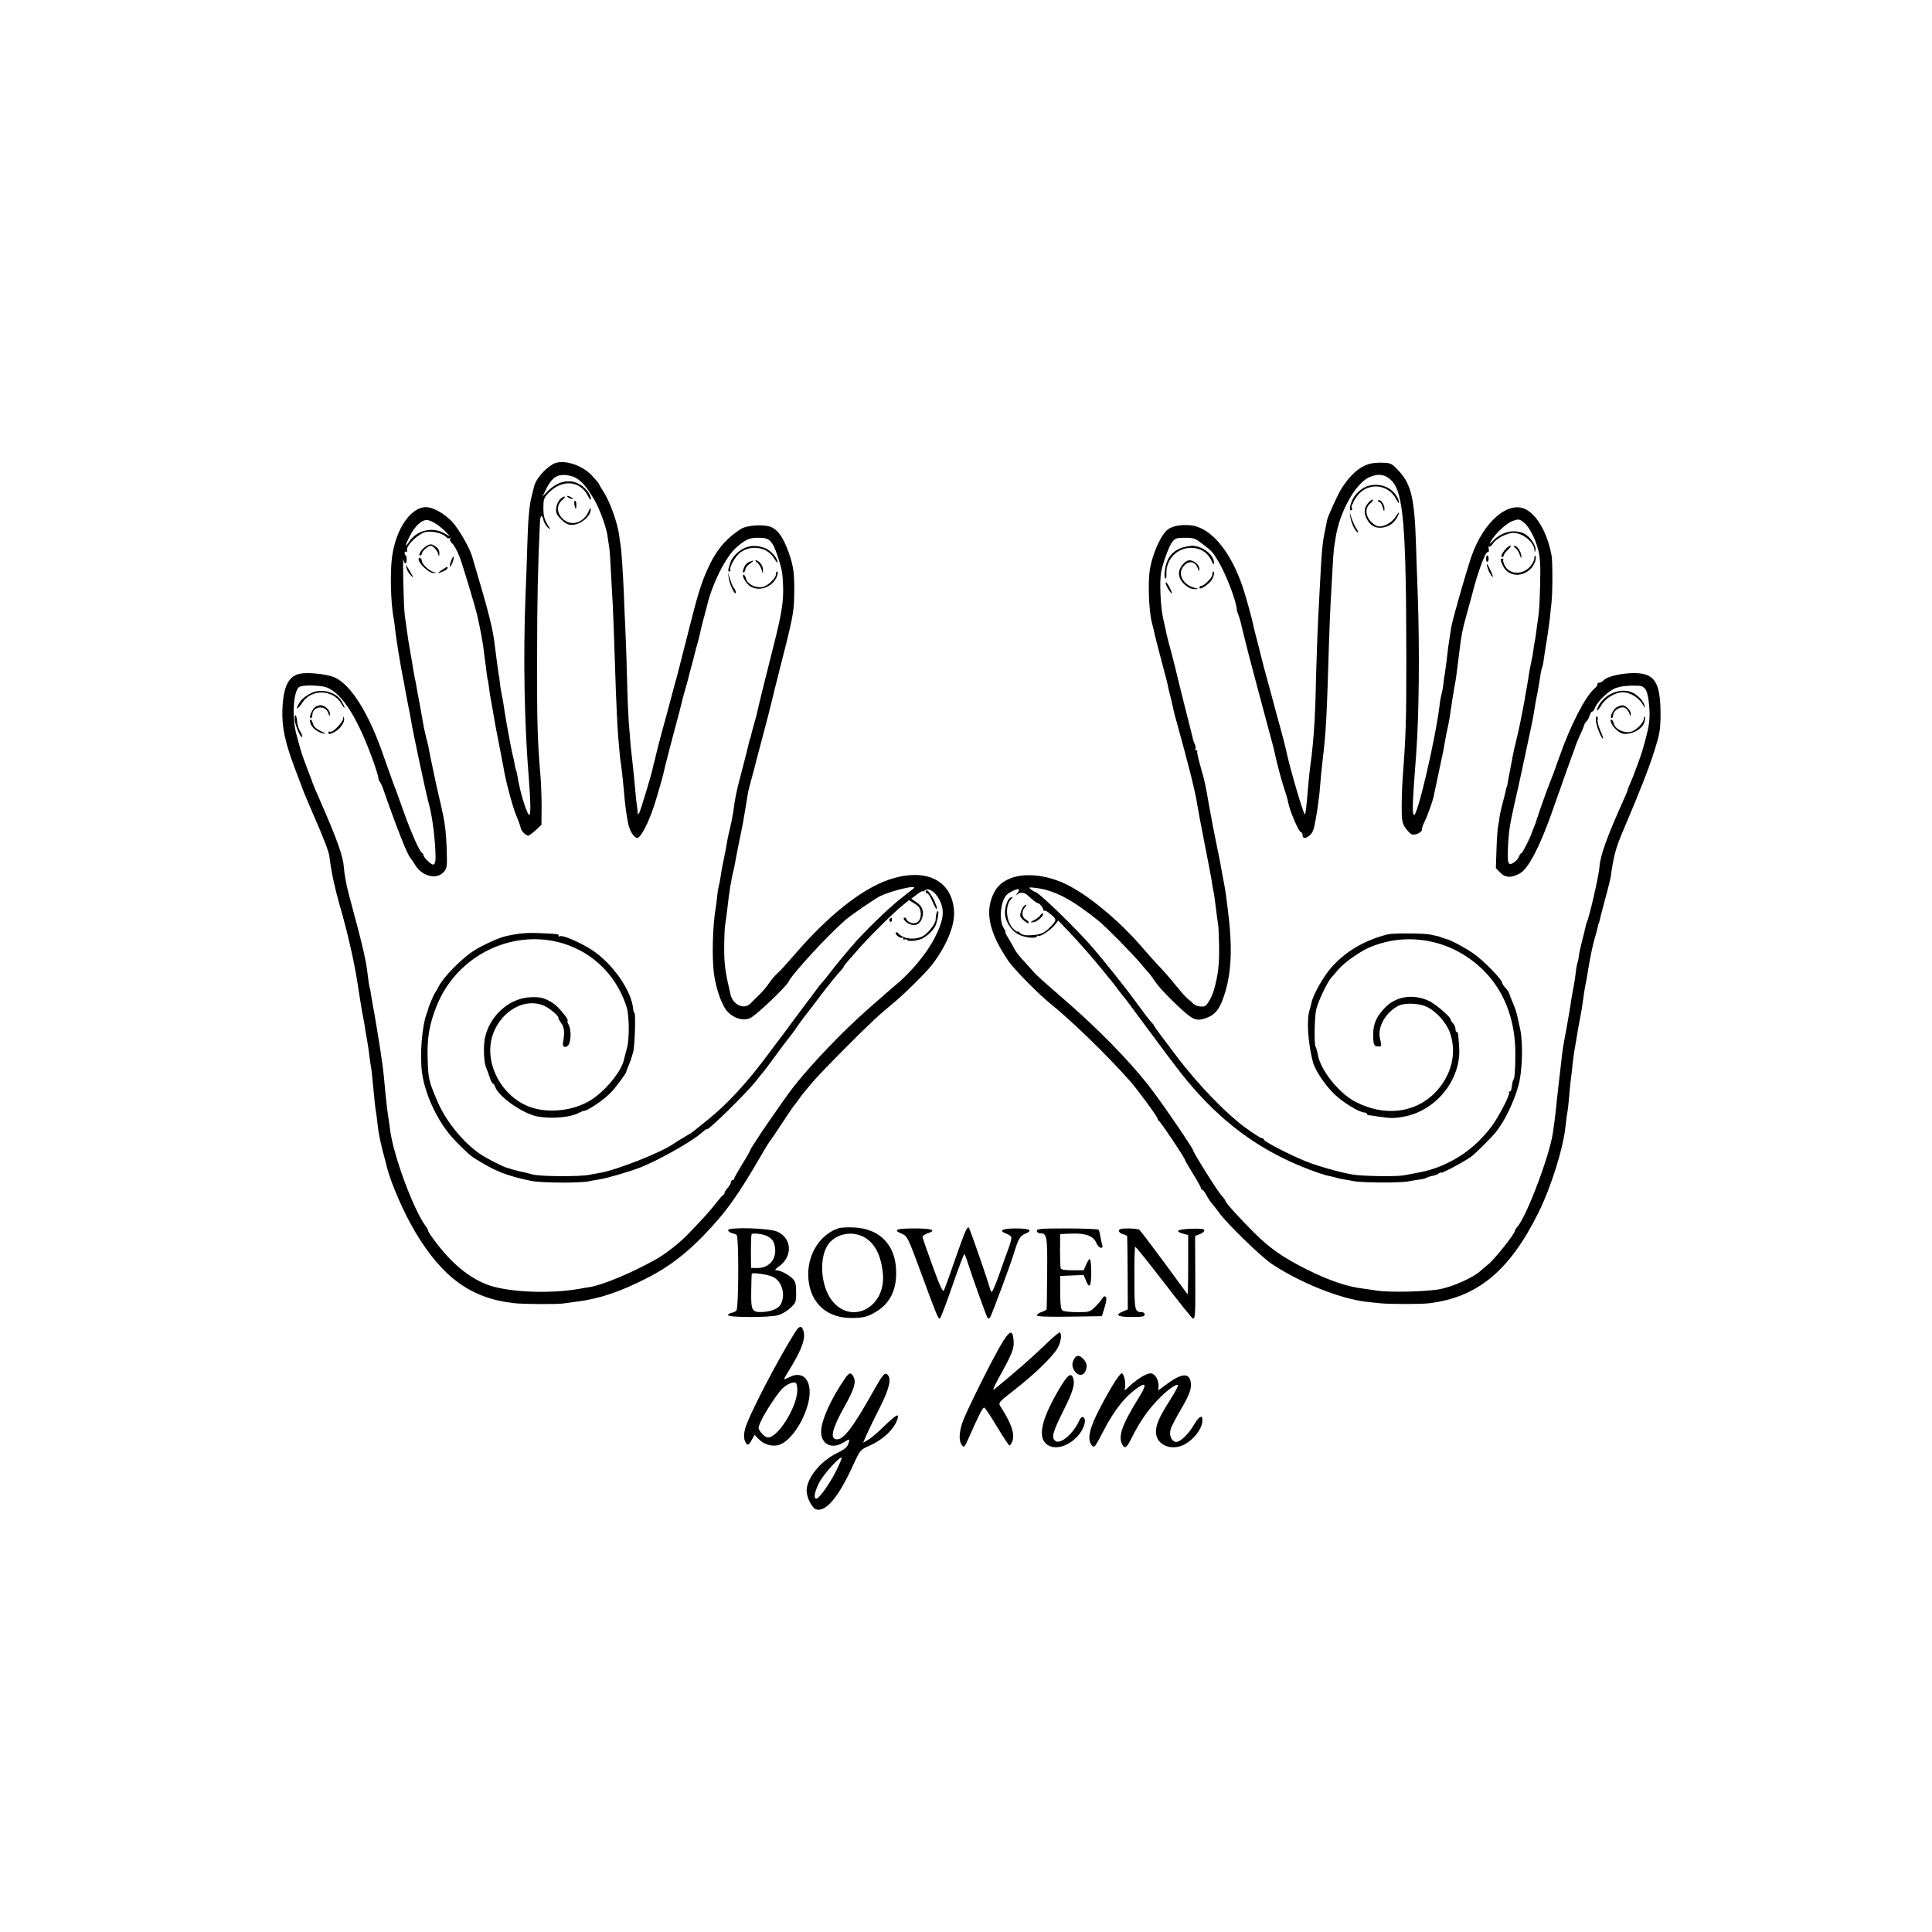 <?xml version="1.0" standalone="no"?>
<!DOCTYPE svg PUBLIC "-//W3C//DTD SVG 20010904//EN"
 "http://www.w3.org/TR/2001/REC-SVG-20010904/DTD/svg10.dtd">
<svg version="1.0" xmlns="http://www.w3.org/2000/svg"
 width="1200pt" height="1200pt" viewBox="0 0 1200 1200"
 preserveAspectRatio="xMidYMid meet">
<g transform="translate(0,1200) scale(0.1,-0.1)"
fill="#000000" stroke="none">
<path d="M3434 9117 c-55 -32 -110 -98 -118 -144 -2 -10 -9 -37 -15 -59 -13
-50 -22 -148 -26 -304 -2 -63 -6 -203 -11 -310 -15 -387 -7 -800 21 -1140 10
-125 12 -208 5 -220 -11 -18 -60 134 -76 240 -3 19 -8 38 -10 41 -2 3 -6 21
-9 40 -3 19 -8 41 -11 50 -2 9 -11 52 -19 95 -8 43 -16 90 -19 104 -5 28 -16
95 -20 125 -2 11 -6 35 -10 53 -4 18 -9 49 -11 70 -2 20 -6 48 -9 62 -4 25
-10 71 -22 165 -13 113 -34 197 -142 560 -16 56 -89 180 -128 219 -49 49 -116
86 -158 86 -95 0 -188 -136 -211 -310 -13 -96 -8 -289 10 -380 3 -14 7 -47 10
-75 4 -43 34 -229 50 -305 3 -14 8 -38 10 -55 9 -47 24 -128 30 -155 3 -14 7
-38 10 -55 6 -45 94 -455 104 -490 21 -69 39 -190 45 -305 4 -67 0 -90 -15
-90 -12 0 -59 46 -59 58 0 6 -4 12 -8 14 -15 5 -70 130 -121 274 -27 76 -54
150 -60 164 -5 14 -31 86 -57 160 -92 270 -206 451 -309 494 -46 19 -159 31
-209 22 -74 -14 -106 -78 -112 -222 -4 -114 17 -208 82 -379 19 -49 36 -94 38
-100 6 -20 19 -51 66 -160 70 -160 103 -246 106 -275 11 -91 32 -191 62 -296
53 -182 96 -373 117 -519 3 -22 8 -53 11 -70 3 -16 7 -41 9 -55 2 -14 6 -36 9
-50 3 -14 8 -41 11 -60 2 -19 6 -44 9 -55 7 -38 18 -108 21 -139 2 -17 6 -47
10 -66 3 -19 7 -55 9 -80 11 -112 17 -177 21 -195 2 -11 7 -49 11 -85 3 -36
17 -105 30 -155 13 -49 26 -98 28 -108 27 -103 105 -281 175 -399 169 -283
347 -412 611 -442 60 -7 270 -8 310 -2 14 2 50 7 80 11 145 18 275 62 449 152
124 64 228 143 338 256 145 150 217 251 376 527 14 25 33 54 41 65 9 11 44 63
78 115 34 52 64 97 68 100 3 3 17 21 30 40 13 19 29 40 35 46 5 7 28 34 50 60
22 27 114 123 205 214 153 154 211 208 305 285 60 49 199 187 232 230 91 118
143 243 139 332 -10 195 -175 277 -405 199 -169 -57 -379 -224 -589 -469 -46
-53 -93 -105 -105 -114 -12 -10 -34 -36 -49 -58 -15 -23 -44 -56 -63 -75 -20
-19 -45 -43 -55 -54 -40 -39 -108 -7 -123 58 -32 137 -39 183 -39 286 0 63 3
129 6 145 3 17 8 53 11 80 8 72 17 137 21 160 2 11 7 34 9 50 3 17 8 37 10 45
2 8 7 29 10 47 3 17 14 76 25 130 23 110 24 113 55 303 3 19 13 58 21 86 8 28
16 60 19 70 2 11 24 93 48 184 25 91 52 199 62 240 10 41 26 109 37 150 95
370 99 394 101 505 2 133 -4 179 -36 268 -31 85 -63 133 -104 152 -42 20 -152
14 -190 -10 -96 -61 -158 -136 -210 -254 -40 -90 -60 -155 -123 -406 -34 -132
-63 -247 -65 -255 -3 -8 -18 -64 -34 -125 -16 -60 -43 -162 -61 -225 -17 -63
-33 -126 -36 -140 -3 -14 -7 -33 -10 -42 -3 -9 -7 -25 -9 -36 -7 -38 -76 -266
-85 -282 -7 -12 -10 -10 -10 10 -1 14 -3 33 -5 43 -2 10 -6 49 -9 85 -6 73
-14 144 -21 209 -6 45 -11 103 -20 223 -3 41 -8 154 -10 250 -2 96 -7 243 -11
325 -4 83 -8 179 -9 215 -5 117 -15 274 -20 300 -2 14 -7 45 -10 70 -10 72
-56 201 -92 258 -18 29 -33 54 -33 57 0 2 -19 25 -42 50 -65 70 -186 106 -244
72z m138 -83 c40 -21 70 -55 117 -134 36 -60 80 -181 86 -240 2 -14 6 -41 9
-60 3 -19 8 -91 11 -160 4 -69 8 -156 11 -195 3 -69 8 -189 19 -530 4 -93 8
-192 10 -220 5 -85 16 -204 19 -222 5 -23 16 -125 21 -183 6 -81 16 -154 27
-207 11 -53 45 -98 63 -85 30 21 80 131 115 253 38 129 35 121 54 201 9 36 34
133 56 215 22 81 42 157 44 168 2 11 11 45 20 76 9 31 19 65 21 75 2 11 14 55
26 99 11 44 22 85 23 90 2 6 8 28 14 50 6 22 13 51 15 65 3 14 11 45 18 70 7
25 13 50 15 55 31 147 119 325 188 385 59 51 80 60 138 60 68 0 85 -17 118
-114 28 -85 30 -99 34 -189 3 -92 -9 -171 -59 -367 -48 -190 -95 -379 -101
-410 -3 -14 -12 -49 -21 -79 -8 -29 -17 -61 -18 -70 -2 -9 -4 -16 -5 -16 -1 0
-3 -7 -5 -15 -6 -28 -23 -95 -53 -210 -29 -109 -35 -139 -48 -235 -3 -22 -12
-67 -20 -100 -8 -33 -17 -73 -19 -90 -3 -16 -9 -52 -15 -80 -18 -88 -20 -99
-25 -135 -3 -19 -8 -46 -12 -60 -3 -14 -7 -41 -9 -60 -1 -19 -5 -48 -8 -65
-19 -103 -25 -306 -12 -409 13 -101 52 -208 88 -243 43 -41 94 -55 137 -37 34
14 223 194 238 225 22 48 239 284 354 385 34 30 179 129 214 147 71 35 239 75
210 49 -6 -5 -44 -35 -85 -67 -75 -59 -233 -213 -302 -295 -21 -25 -49 -58
-63 -75 -14 -16 -45 -55 -68 -85 -23 -30 -47 -59 -53 -65 -5 -5 -23 -28 -39
-50 -16 -22 -33 -44 -37 -50 -5 -5 -47 -62 -94 -125 -46 -63 -90 -122 -97
-130 -6 -9 -32 -42 -56 -75 -137 -186 -262 -322 -386 -421 -44 -35 -85 -68
-92 -74 -6 -5 -29 -19 -50 -31 -21 -12 -50 -30 -66 -41 -78 -56 -365 -169
-467 -184 -19 -3 -46 -8 -60 -11 -55 -12 -302 -11 -351 2 -27 7 -52 14 -54 14
-16 2 -62 14 -75 18 -8 3 -20 7 -26 8 -26 6 -131 59 -173 88 -104 71 -211 203
-262 322 -57 131 -60 146 -63 283 -3 117 12 202 53 306 144 373 587 535 920
338 126 -76 217 -193 263 -337 17 -55 18 -198 2 -256 -8 -30 -17 -62 -19 -73
-18 -78 -129 -208 -222 -259 -118 -64 -275 -73 -385 -23 -134 60 -227 207
-223 352 6 189 189 333 337 266 36 -17 93 -66 86 -75 -2 -1 6 -15 18 -32 20
-28 22 -57 11 -120 -5 -26 12 -37 31 -19 18 19 22 92 5 127 -8 15 -11 27 -8
27 14 0 -51 81 -83 104 -54 37 -83 45 -148 42 -133 -6 -256 -118 -283 -258
-10 -57 -5 -155 10 -183 3 -5 11 -29 19 -52 7 -24 17 -43 21 -43 4 0 10 -9 14
-19 20 -63 178 -173 270 -187 87 -14 196 -4 247 22 15 8 30 14 33 14 23 -2
128 70 172 117 34 37 93 117 93 126 0 3 6 20 14 38 8 19 15 37 16 41 1 4 6 22
12 40 11 35 18 248 8 248 -3 0 -6 9 -7 21 -9 114 -127 284 -257 369 -70 45
-182 94 -196 85 -6 -4 -10 -2 -10 3 0 11 -2 11 -115 16 -79 4 -134 -1 -210
-18 -45 -9 -153 -59 -205 -93 -79 -52 -188 -165 -217 -223 -7 -14 -17 -32 -23
-40 -8 -13 -40 -87 -39 -93 0 -1 -4 -14 -10 -30 -31 -81 -45 -268 -29 -376 19
-126 88 -278 173 -380 32 -39 119 -125 141 -138 132 -85 205 -115 364 -148 64
-13 307 -14 360 -2 14 4 41 8 60 11 44 6 189 48 258 75 109 43 307 154 369
206 7 5 19 16 28 23 8 7 15 11 15 8 0 -17 244 221 305 299 22 28 42 52 45 55
3 3 30 39 60 80 70 95 65 89 96 128 15 18 39 51 53 72 14 20 36 51 48 66 40
51 77 100 98 128 11 15 27 36 35 46 8 10 29 35 45 56 17 21 38 46 48 56 9 10
17 20 17 23 0 3 12 19 28 37 15 17 47 54 72 82 59 68 219 226 268 264 l38 31
35 -22 c28 -18 35 -29 38 -57 3 -48 -25 -75 -63 -61 -14 6 -26 15 -26 21 0 5
-4 10 -10 10 -19 0 2 -28 30 -40 36 -15 64 -1 77 37 14 41 2 75 -35 99 l-32
22 35 26 c19 15 35 24 35 20 0 -3 6 -1 14 5 28 23 79 -19 102 -84 20 -56 9
-113 -40 -209 -49 -97 -147 -215 -245 -296 -29 -25 -59 -50 -65 -56 -6 -5 -49
-44 -96 -84 -163 -143 -353 -341 -470 -489 -66 -85 -270 -382 -270 -395 0 -3
-22 -43 -50 -87 -27 -44 -50 -85 -50 -90 0 -5 -4 -9 -10 -9 -5 0 -10 -6 -10
-13 0 -7 -9 -23 -20 -35 -11 -12 -20 -25 -20 -31 0 -5 -3 -11 -7 -13 -5 -1
-24 -23 -43 -48 -34 -44 -91 -108 -180 -199 -52 -54 -142 -124 -203 -157 -150
-83 -322 -155 -407 -169 -19 -3 -46 -7 -60 -10 -192 -34 -457 -21 -580 28
-114 46 -216 132 -314 262 -25 33 -46 64 -46 68 0 5 -8 21 -19 35 -76 108
-195 429 -217 587 -3 28 -8 57 -9 65 -6 32 -16 117 -20 160 -7 82 -16 165 -20
190 -2 14 -7 45 -10 70 -6 44 -40 251 -50 300 -2 13 -7 42 -11 64 -3 22 -7 43
-9 46 -1 3 -6 32 -10 65 -11 102 -28 174 -120 516 -14 53 -27 125 -29 160 -4
67 -40 170 -146 412 -29 65 -53 123 -54 130 -2 7 -9 26 -16 42 -14 35 -50 133
-55 155 -3 8 -13 50 -25 92 -27 101 -18 261 16 289 15 13 89 15 151 5 101 -18
205 -171 307 -452 20 -55 36 -107 36 -115 0 -8 4 -19 9 -25 4 -5 13 -22 19
-39 83 -239 154 -420 172 -435 3 -3 16 -22 29 -43 43 -71 134 -93 177 -43 20
22 22 35 19 123 -1 54 -6 123 -10 153 -6 47 -12 79 -41 203 -10 41 -13 56 -29
132 -9 44 -19 89 -21 100 -2 11 -7 34 -10 50 -2 17 -10 48 -16 70 -5 22 -12
51 -15 65 -2 14 -13 72 -23 130 -11 58 -22 116 -24 130 -2 14 -7 36 -10 50 -3
14 -7 39 -10 55 -2 17 -9 57 -15 90 -14 80 -19 111 -26 165 -3 25 -8 61 -11
80 -7 45 -14 372 -8 343 7 -31 20 -29 20 2 0 14 -3 25 -6 25 -4 0 -7 7 -7 15
0 8 5 11 10 8 5 -3 8 0 5 8 -9 28 71 106 118 115 41 7 105 -9 124 -31 7 -8 17
-12 23 -8 6 3 7 1 3 -5 -4 -6 2 -19 14 -29 11 -10 31 -47 45 -83 21 -56 98
-312 110 -366 21 -95 34 -167 39 -209 3 -27 9 -72 13 -100 3 -27 7 -59 9 -70
1 -11 3 -20 4 -20 1 0 3 -13 5 -30 2 -16 6 -46 9 -65 4 -19 9 -48 12 -65 12
-74 27 -157 46 -250 11 -55 22 -113 25 -130 13 -83 56 -244 79 -299 14 -33 27
-70 29 -81 5 -20 31 -45 47 -45 5 0 25 15 45 33 l36 34 1 109 c0 60 -3 147 -7
194 -19 225 -22 336 -21 735 0 355 5 573 18 847 2 39 13 44 21 10 3 -17 16
-38 27 -48 20 -18 20 -16 -3 21 -18 30 -24 54 -24 99 0 53 3 63 30 92 84 89
198 81 247 -17 13 -25 18 -29 18 -14 0 11 -11 33 -25 49 -68 79 -167 75 -247
-9 l-29 -30 22 45 c32 65 62 90 110 90 22 0 54 -7 71 -16z m-856 -293 c21 -15
48 -38 59 -51 l20 -22 -38 21 c-73 41 -171 16 -217 -55 -28 -41 -25 -23 5 36
31 61 72 100 106 100 14 0 44 -13 65 -29z"/>
<path d="M3481 8901 c-12 -10 -24 -35 -26 -55 -4 -30 0 -41 29 -71 26 -26 43
-35 68 -35 53 0 117 52 117 95 0 15 -3 12 -13 -11 -33 -75 -112 -96 -163 -44
-36 37 -36 84 -2 113 12 10 20 20 17 22 -3 3 -15 -3 -27 -14z"/>
<path d="M3530 8910 c8 -5 20 -10 25 -10 6 0 3 5 -5 10 -8 5 -19 10 -25 10 -5
0 -3 -5 5 -10z"/>
<path d="M3568 8865 c2 -14 6 -25 8 -25 2 0 4 11 4 25 0 14 -4 25 -9 25 -4 0
-6 -11 -3 -25z"/>
<path d="M2642 8604 c-26 -18 -48 -54 -32 -54 5 0 10 5 10 11 0 14 39 49 55
49 16 0 42 -30 48 -55 4 -15 5 -14 6 7 1 17 -7 32 -21 42 -28 20 -38 20 -66 0z"/>
<path d="M4624 8596 c-35 -16 -72 -51 -84 -81 -18 -49 -21 -65 -10 -65 6 0 9
4 6 8 -9 15 32 89 63 111 69 50 169 32 209 -37 12 -20 22 -31 22 -24 0 25 -41
72 -77 87 -44 18 -88 19 -129 1z"/>
<path d="M2803 8519 c-7 -18 -11 -35 -8 -37 6 -6 27 48 23 60 -2 5 -9 -6 -15
-23z"/>
<path d="M2600 8526 c0 -26 65 -86 91 -85 23 2 23 2 2 6 -25 5 -73 50 -73 69
0 7 -4 16 -10 19 -5 3 -10 -1 -10 -9z"/>
<path d="M4654 8510 c-20 -8 -33 -28 -40 -58 -1 -6 2 -10 7 -6 5 3 9 11 9 19
0 7 12 23 28 34 29 22 29 24 -4 11z"/>
<path d="M4703 8506 c10 -8 22 -27 27 -43 l8 -28 1 26 c1 25 -25 59 -45 59 -5
0 -1 -7 9 -14z"/>
<path d="M2525 8470 c4 -14 16 -34 28 -45 18 -18 18 -16 -3 20 -30 52 -34 55
-25 25z"/>
<path d="M2745 8460 c-33 -22 -29 -26 10 -8 14 6 25 15 25 20 0 11 -1 11 -35
-12z"/>
<path d="M4820 8436 c0 -27 -50 -75 -84 -82 -43 -8 -94 18 -102 51 -3 14 -10
25 -15 25 -12 0 1 -31 24 -57 41 -45 118 -38 164 15 20 24 32 62 18 62 -3 0
-5 -6 -5 -14z"/>
<path d="M4527 8405 c6 -40 43 -113 43 -84 0 8 -5 20 -10 25 -6 6 -17 30 -25
55 l-14 44 6 -40z"/>
<path d="M1921 7689 c-38 -23 -51 -35 -69 -67 -20 -36 1 -25 26 14 56 86 189
83 241 -5 11 -20 21 -31 21 -26 0 6 -9 24 -19 41 -37 61 -136 82 -200 43z"/>
<path d="M1957 7608 c-20 -16 -41 -68 -27 -68 6 0 10 8 10 18 0 55 79 66 98
15 9 -25 11 -25 11 -6 1 23 -33 53 -59 53 -9 0 -24 -6 -33 -12z"/>
<path d="M1830 7534 c0 -33 37 -120 47 -111 3 4 -2 18 -12 33 -9 15 -18 42
-19 60 -3 43 -16 58 -16 18z"/>
<path d="M2131 7537 c-1 -24 -67 -91 -81 -82 -5 3 -10 1 -10 -4 0 -14 6 -14
39 3 34 18 64 61 58 84 -4 15 -5 14 -6 -1z"/>
<path d="M1927 7511 c7 -28 43 -59 78 -66 24 -5 22 -3 -12 14 -29 13 -44 28
-49 45 -3 14 -10 26 -14 26 -5 0 -6 -9 -3 -19z"/>
<path d="M5750 6460 c0 -5 5 -10 11 -10 5 0 20 -23 31 -50 11 -28 23 -48 26
-46 2 3 1 13 -3 23 -5 10 -9 20 -9 23 -1 3 -10 20 -21 38 -19 31 -35 42 -35
22z"/>
<path d="M5819 6335 c-1 -3 -3 -9 -4 -15 -1 -5 -3 -21 -4 -34 0 -13 -18 -42
-38 -65 -30 -33 -48 -43 -83 -49 -44 -8 -93 7 -112 33 -4 5 -10 6 -14 2 -9 -9
27 -37 38 -31 5 3 8 0 8 -6 0 -6 4 -9 9 -5 5 3 12 2 15 -3 6 -11 55 -7 89 6
31 13 69 48 86 79 12 24 25 93 17 93 -3 0 -7 -2 -7 -5z"/>
<path d="M5525 6291 c-3 -5 -1 -12 5 -16 5 -3 10 1 10 9 0 18 -6 21 -15 7z"/>
<path d="M8510 9120 c-67 -19 -122 -67 -178 -155 -23 -36 -88 -179 -90 -198 0
-4 -6 -32 -12 -62 -17 -84 -20 -109 -35 -400 -13 -243 -15 -316 -21 -515 -2
-118 -7 -240 -9 -270 -7 -111 -15 -197 -25 -265 -5 -38 -12 -101 -15 -140 -9
-111 -15 -169 -20 -173 -7 -8 -96 294 -119 408 -3 14 -17 68 -31 120 -15 52
-42 154 -61 225 -20 72 -40 146 -45 165 -5 19 -12 46 -15 59 -3 14 -14 56 -24
95 -11 39 -21 82 -24 96 -8 41 -46 181 -66 240 -75 225 -199 374 -323 387 -68
7 -125 -6 -152 -33 -40 -40 -86 -145 -102 -235 -14 -78 -8 -259 11 -334 3 -11
14 -56 24 -100 11 -44 32 -125 47 -180 15 -55 29 -111 31 -125 3 -14 10 -43
16 -65 5 -22 12 -51 15 -65 2 -14 15 -64 29 -112 63 -227 110 -413 119 -478 4
-25 24 -135 46 -245 22 -110 42 -216 45 -235 2 -19 7 -48 11 -65 3 -16 7 -39
8 -50 13 -103 17 -134 21 -158 3 -16 5 -77 6 -135 1 -119 -6 -176 -31 -267
-13 -49 -46 -105 -63 -106 -28 -3 -52 3 -65 16 -7 7 -23 22 -36 32 -13 10 -42
43 -66 73 -24 30 -68 82 -99 115 -32 33 -78 85 -104 115 -154 182 -361 353
-504 416 -119 53 -250 63 -334 26 -53 -23 -83 -53 -105 -106 -47 -111 -16
-237 99 -406 31 -46 184 -202 252 -257 141 -114 353 -319 505 -490 46 -53 169
-220 169 -231 0 -5 4 -12 8 -14 10 -3 162 -232 162 -242 0 -3 23 -43 50 -87
28 -44 50 -85 50 -90 0 -5 3 -9 8 -9 4 0 16 -16 26 -35 10 -19 26 -42 35 -52
9 -10 29 -36 45 -58 51 -69 258 -270 323 -314 178 -119 429 -219 593 -237 19
-2 53 -6 75 -8 53 -7 260 -7 309 -1 302 36 502 201 681 562 82 167 156 404
170 548 3 33 8 67 10 75 2 8 7 47 10 85 3 39 8 90 11 115 4 25 7 59 9 75 4 43
14 116 20 145 3 14 7 41 10 60 3 19 10 60 16 90 11 56 14 74 24 145 3 22 7 51
10 65 9 44 13 66 19 106 11 69 27 148 43 203 8 29 17 61 18 70 2 9 4 16 5 16
1 0 3 7 5 15 1 8 17 68 34 133 18 64 34 130 36 145 17 123 30 171 70 267 113
265 168 408 202 515 32 102 36 127 37 220 0 210 -38 264 -181 259 -76 -3 -156
-23 -173 -45 -7 -7 -19 -14 -26 -14 -8 0 -13 -4 -12 -9 2 -5 -6 -17 -18 -27
-59 -52 -150 -230 -218 -424 -26 -74 -52 -144 -57 -155 -11 -24 -68 -184 -74
-205 -2 -8 -4 -15 -5 -15 -1 0 -3 -7 -5 -15 -2 -8 -9 -28 -16 -45 -7 -16 -13
-32 -14 -35 -5 -23 -59 -130 -66 -130 -4 0 -11 -9 -14 -20 -4 -11 -18 -28 -32
-37 -35 -23 -41 -8 -37 85 4 102 11 147 39 272 14 58 43 191 65 295 56 261 49
227 65 325 2 14 9 50 15 80 6 30 13 73 16 95 3 22 8 47 11 55 3 8 7 22 8 30 3
24 19 125 20 130 3 14 18 119 21 145 1 17 6 59 10 95 8 69 8 258 1 300 -25
136 -88 249 -159 286 -109 57 -264 -76 -339 -293 -32 -94 -108 -358 -124 -433
-1 -7 -16 -100 -20 -130 -2 -14 -6 -52 -10 -85 -4 -32 -9 -68 -11 -80 -2 -11
-7 -40 -9 -65 -3 -25 -9 -54 -12 -65 -3 -11 -7 -31 -9 -45 -22 -207 -144 -732
-163 -701 -10 16 -8 78 15 376 18 241 22 637 10 990 -5 116 -9 257 -11 314 -9
283 -30 372 -104 453 -46 50 -51 52 -102 54 -30 1 -65 -2 -79 -6z m134 -106
c73 -75 90 -288 91 -1104 0 -392 -3 -478 -22 -735 -4 -49 -7 -133 -7 -187 0
-85 3 -100 24 -132 14 -19 32 -37 41 -39 22 -6 65 16 61 32 -1 6 6 28 17 49
18 36 52 132 57 162 5 23 12 55 34 160 24 109 28 132 36 180 3 19 10 55 16 80
5 25 12 59 14 75 2 17 6 44 9 60 2 17 6 44 9 60 3 17 8 46 11 65 4 19 8 46 10
60 2 14 6 45 9 70 3 25 8 64 11 88 12 98 16 122 45 227 17 61 32 118 35 128
29 119 80 257 93 257 9 0 12 7 9 20 -3 11 -2 18 3 15 4 -3 15 6 24 20 21 31
86 65 126 65 58 0 128 -57 131 -107 1 -16 2 -16 6 0 7 25 -33 84 -69 102 -62
31 -142 12 -196 -45 -21 -22 -23 -22 -13 -4 21 43 98 115 136 128 35 13 41 12
66 -6 35 -26 73 -97 93 -173 12 -46 15 -96 12 -215 -2 -85 -6 -171 -10 -190
-3 -19 -8 -55 -11 -80 -3 -25 -7 -56 -10 -70 -3 -14 -7 -41 -10 -60 -4 -33 -7
-49 -20 -110 -3 -14 -8 -42 -11 -64 -3 -21 -8 -48 -10 -60 -2 -11 -9 -48 -14
-81 -17 -96 -40 -206 -55 -265 -8 -30 -16 -68 -19 -85 -3 -16 -11 -57 -17 -90
-7 -33 -13 -69 -15 -80 -1 -11 -3 -20 -4 -20 -2 0 -5 -12 -13 -50 -3 -11 -10
-40 -17 -65 -7 -25 -14 -58 -16 -75 -2 -16 -6 -41 -9 -55 -3 -14 -8 -79 -10
-144 l-4 -118 28 -29 c32 -32 71 -33 124 -2 50 29 120 164 191 363 84 238 136
385 143 400 3 8 7 20 8 25 2 6 14 36 28 68 15 31 27 61 27 65 1 4 7 14 15 22
7 8 16 25 19 38 4 12 11 22 15 22 5 0 14 13 20 28 17 41 90 108 131 120 37 11
71 15 132 13 49 -1 64 -29 72 -136 6 -78 -1 -124 -44 -270 -12 -42 -58 -164
-75 -202 -8 -17 -15 -34 -15 -38 0 -3 -8 -25 -19 -48 -113 -252 -152 -361
-157 -436 -4 -53 -65 -319 -79 -341 -2 -4 -6 -17 -8 -31 -3 -13 -12 -52 -21
-85 -9 -34 -18 -77 -20 -95 -3 -19 -5 -34 -6 -34 -3 0 -10 -38 -14 -75 -2 -19
-9 -64 -16 -100 -7 -36 -14 -76 -15 -90 -2 -14 -13 -79 -25 -145 -22 -118 -26
-141 -34 -220 -3 -22 -7 -60 -10 -85 -3 -25 -10 -89 -16 -142 -5 -54 -12 -113
-15 -133 -3 -19 -7 -52 -10 -72 -21 -143 -163 -518 -221 -584 -8 -8 -14 -18
-14 -22 0 -20 -135 -189 -172 -215 -10 -8 -31 -25 -45 -38 -42 -38 -160 -92
-243 -110 -79 -17 -318 -23 -400 -10 -25 4 -58 9 -75 11 -106 12 -218 50 -360
121 -147 74 -228 130 -324 226 -88 87 -185 194 -180 200 1 1 -9 16 -23 31 -25
26 -178 271 -178 283 0 12 -205 312 -271 395 -129 166 -325 365 -544 554 -117
101 -159 139 -177 160 -9 11 -36 41 -60 67 -25 26 -51 60 -58 75 -8 16 -25 45
-37 66 -13 20 -21 37 -18 37 3 0 -2 11 -10 24 -34 51 -20 179 23 213 23 18 63
35 70 29 3 -3 -1 -14 -9 -23 -12 -16 -12 -17 1 -7 18 14 45 11 64 -8 25 -24
56 -48 62 -48 10 0 34 -28 34 -40 0 -6 4 -9 8 -6 4 2 23 -9 41 -25 36 -31 36
-35 -13 -84 -31 -31 -57 -41 -112 -44 -37 -2 -56 2 -68 14 -9 9 -16 13 -16 9
0 -4 -11 2 -24 15 -46 44 -56 141 -18 184 15 16 14 17 -1 12 -22 -9 -40 -70
-34 -112 8 -49 45 -100 87 -119 38 -19 110 -25 110 -10 0 5 3 7 6 3 10 -9 74
31 102 64 l25 31 66 -69 c64 -67 154 -170 216 -247 17 -21 37 -46 46 -56 8
-10 24 -31 35 -45 10 -15 27 -36 37 -48 11 -12 71 -93 135 -180 65 -87 130
-175 145 -195 16 -20 38 -50 50 -66 200 -264 414 -447 673 -573 93 -46 230
-98 282 -108 13 -2 33 -7 45 -11 12 -4 33 -8 47 -10 14 -2 39 -6 55 -10 53
-11 290 -12 341 -2 27 5 61 11 75 12 14 2 31 6 38 10 6 4 23 10 38 12 15 3 33
10 40 16 7 6 13 8 13 4 0 -9 164 79 196 106 27 22 117 113 140 140 57 69 116
190 145 295 27 98 30 287 6 373 -2 8 -7 33 -12 55 -4 22 -17 60 -28 85 -11 25
-21 51 -23 59 -1 7 -12 23 -23 35 -12 12 -21 26 -21 32 0 19 -114 136 -173
178 -52 37 -142 85 -169 92 -5 1 -10 3 -13 4 -3 1 -9 4 -15 5 -5 1 -11 3 -12
5 -2 1 -10 3 -18 5 -8 2 -28 6 -45 10 -37 9 -231 10 -264 2 -146 -37 -260
-104 -350 -204 -49 -54 -117 -174 -126 -223 -2 -12 -7 -31 -11 -43 -20 -61
-10 -204 20 -322 14 -53 76 -146 137 -204 51 -49 153 -111 183 -111 9 0 16 -4
16 -8 0 -5 6 -9 13 -9 6 0 32 -4 57 -8 78 -12 103 -12 168 1 198 41 349 234
335 430 -6 89 -7 94 -15 94 -4 0 -8 9 -8 19 0 11 -7 26 -15 35 -8 8 -15 19
-15 24 0 16 -94 96 -134 115 -97 45 -201 30 -270 -38 -56 -57 -77 -103 -77
-170 0 -63 5 -75 32 -75 21 0 22 1 10 51 -16 70 35 161 115 202 39 20 129 16
177 -7 58 -28 120 -98 142 -158 46 -128 11 -270 -93 -376 -125 -127 -316 -148
-494 -55 -102 53 -216 196 -233 292 -3 19 -9 41 -14 50 -9 19 -7 170 3 226 8
45 68 172 94 202 9 11 31 36 49 56 36 41 130 107 188 132 178 77 384 66 555
-27 228 -126 352 -349 352 -633 0 -100 -5 -160 -12 -160 -2 0 -10 -36 -12 -57
-1 -10 -7 -18 -12 -18 -5 0 -7 -3 -3 -6 9 -9 -65 -152 -108 -210 -69 -90 -146
-159 -238 -209 -77 -42 -146 -66 -232 -81 -16 -3 -50 -10 -75 -14 -47 -9 -259
-6 -320 5 -82 14 -211 51 -290 82 -101 41 -260 123 -260 135 0 4 -5 8 -11 8
-7 0 -48 26 -93 58 -125 89 -306 275 -446 462 -69 90 -127 169 -129 174 -2 6
-9 16 -15 22 -19 20 -39 46 -96 124 -68 94 -195 253 -274 345 -99 115 -336
345 -356 345 -3 0 -15 7 -26 15 -18 15 -15 15 29 10 116 -14 225 -71 391 -205
45 -36 207 -201 257 -260 30 -36 57 -67 60 -70 3 -3 19 -25 36 -50 32 -48 167
-181 218 -216 33 -22 59 -23 107 -3 47 19 74 55 98 126 50 145 57 306 25 553
-10 81 -15 116 -20 140 -3 14 -9 50 -15 80 -11 63 -15 86 -37 190 -8 41 -17
84 -19 95 -2 11 -13 70 -24 130 -26 149 -27 151 -54 246 -13 46 -22 87 -20 91
3 5 0 8 -6 8 -6 0 -8 4 -5 10 3 5 1 18 -4 28 -6 11 -12 30 -14 43 -3 13 -21
85 -40 159 -19 74 -42 167 -51 205 -9 39 -27 111 -40 160 -14 50 -27 101 -30
115 -3 14 -12 59 -22 100 -16 75 -23 226 -12 287 11 58 49 161 69 187 18 23
28 26 79 26 52 0 64 -4 107 -37 64 -49 64 -49 105 -118 47 -82 107 -239 110
-292 0 -5 5 -19 10 -33 5 -14 12 -34 14 -45 2 -11 23 -96 47 -190 41 -157 69
-260 133 -500 14 -49 27 -101 30 -115 11 -56 46 -188 61 -230 8 -25 17 -53 19
-62 10 -45 13 -56 27 -93 22 -61 50 -115 59 -115 4 0 8 -6 8 -14 0 -25 16 -27
43 -6 20 16 28 36 40 107 9 49 18 117 22 153 7 87 15 167 20 210 21 169 26
267 40 740 3 102 8 210 10 240 2 30 6 111 10 180 3 69 8 136 10 150 2 14 6 43
10 65 23 161 124 344 210 381 56 25 100 18 139 -22z"/>
<path d="M8470 8970 c-19 -10 -45 -34 -57 -52 -25 -37 -37 -88 -21 -88 5 0 8
6 5 14 -3 8 -3 17 1 21 4 4 7 10 7 13 0 4 10 22 23 39 63 89 195 80 244 -18
10 -19 18 -28 18 -21 0 7 -5 23 -12 35 -38 71 -134 97 -208 57z"/>
<path d="M8505 8884 c-31 -32 -37 -63 -18 -103 23 -47 59 -66 105 -57 39 7 68
29 86 63 19 36 13 40 -8 6 -21 -35 -66 -63 -103 -63 -13 0 -36 13 -51 29 -36
37 -38 87 -6 113 12 10 20 21 18 24 -3 3 -13 -3 -23 -12z"/>
<path d="M8560 8892 c0 -7 4 -12 10 -12 5 0 14 -15 19 -32 8 -30 9 -31 10 -7
1 14 -8 34 -19 44 -11 10 -20 13 -20 7z"/>
<path d="M8387 8790 c6 -41 28 -85 45 -96 7 -5 5 4 -5 20 -11 16 -25 47 -33
70 -12 38 -13 39 -7 6z"/>
<path d="M7330 8594 c-56 -24 -86 -67 -95 -137 -4 -25 -2 -47 3 -50 4 -4 8 8
7 26 -6 98 77 176 174 163 50 -7 86 -35 107 -81 10 -23 13 -26 14 -10 1 49
-73 105 -136 105 -22 -1 -55 -8 -74 -16z"/>
<path d="M9356 8594 c-24 -24 -39 -54 -26 -54 5 0 10 5 10 10 0 6 12 22 26 35
15 14 22 25 16 25 -6 0 -18 -7 -26 -16z"/>
<path d="M9413 8596 c10 -8 22 -27 27 -43 6 -21 9 -23 9 -8 1 25 -25 65 -42
65 -7 0 -4 -7 6 -14z"/>
<path d="M9230 8530 c0 -11 4 -20 8 -20 4 0 8 9 8 20 0 11 -4 20 -8 20 -4 0
-8 -9 -8 -20z"/>
<path d="M9530 8532 c0 -12 -12 -35 -27 -52 -48 -53 -128 -49 -157 8 -8 16
-12 32 -9 36 4 3 1 6 -5 6 -16 0 -15 -5 3 -45 33 -68 123 -74 178 -12 20 23
33 65 23 74 -3 4 -6 -3 -6 -15z"/>
<path d="M7356 8504 c-28 -27 -38 -54 -31 -84 8 -38 59 -80 93 -79 l27 1 -25
7 c-67 16 -105 80 -75 125 30 46 76 45 94 -2 8 -24 9 -25 10 -5 1 24 -33 53
-61 53 -9 0 -24 -7 -32 -16z"/>
<path d="M9241 8469 c6 -19 18 -41 26 -49 9 -10 8 -1 -5 28 -24 54 -36 66 -21
21z"/>
<path d="M7530 8431 c0 -19 -52 -71 -71 -71 -5 0 -9 -5 -9 -10 0 -15 39 7 68
37 19 21 31 63 17 63 -3 0 -5 -9 -5 -19z"/>
<path d="M7240 8380 c0 -8 9 -28 20 -45 25 -38 25 -21 0 25 -11 19 -19 28 -20
20z"/>
<path d="M10003 7689 c-41 -20 -83 -71 -83 -100 0 -8 10 4 23 26 26 47 88 85
137 85 44 0 94 -30 121 -72 17 -28 19 -29 13 -8 -8 29 -47 68 -81 81 -39 15
-85 11 -130 -12z"/>
<path d="M10043 7608 c-23 -11 -50 -68 -32 -68 5 0 9 9 9 20 0 25 43 54 69 45
11 -3 24 -18 30 -33 8 -24 10 -25 10 -5 1 21 -33 54 -54 52 -5 0 -20 -5 -32
-11z"/>
<path d="M9913 7516 c6 -36 37 -110 43 -103 3 2 -5 25 -17 51 -11 27 -19 57
-16 67 3 10 0 19 -5 19 -6 0 -8 -14 -5 -34z"/>
<path d="M10210 7537 c0 -27 -49 -76 -84 -83 -43 -8 -94 18 -102 51 -3 14 -10
25 -14 25 -17 0 4 -41 33 -66 25 -21 38 -25 69 -21 48 6 94 39 102 73 4 15 5
29 1 32 -3 3 -5 -2 -5 -11z"/>
<path d="M6347 6353 c-7 -16 -12 -35 -10 -43 5 -18 53 -55 53 -41 0 6 -9 15
-20 21 -24 13 -26 52 -4 74 8 9 11 16 5 16 -6 0 -17 -12 -24 -27z"/>
<path d="M6463 6317 c-4 -8 -21 -22 -38 -31 -29 -16 -29 -16 -5 -14 24 3 68
44 57 54 -3 3 -9 -1 -14 -9z"/>
<path d="M5208 4371 c-110 -36 -188 -154 -188 -284 0 -162 99 -268 255 -273
86 -2 119 7 181 48 70 48 106 119 110 214 7 179 -90 291 -260 300 -39 2 -83 0
-98 -5z m153 -52 c71 -36 112 -113 123 -232 18 -210 -198 -320 -318 -163 -73
96 -80 281 -14 357 51 57 138 73 209 38z"/>
<path d="M6000 4359 c-7 -12 -39 -98 -71 -191 -32 -93 -62 -176 -67 -184 -6
-11 -27 34 -70 154 -34 93 -62 174 -62 180 0 5 14 15 30 21 60 20 32 31 -80
31 -115 0 -136 -9 -77 -34 32 -13 37 -23 116 -237 92 -251 107 -289 118 -289
5 0 39 90 77 200 38 110 72 200 75 200 3 0 13 -24 22 -53 25 -81 118 -339 124
-345 3 -3 9 -1 14 4 8 8 138 359 145 389 1 6 11 34 21 64 16 43 27 57 53 68
50 21 29 33 -58 33 -83 0 -110 -13 -63 -31 15 -5 30 -15 34 -21 4 -5 -4 -38
-17 -72 -12 -33 -40 -109 -60 -168 -21 -59 -41 -105 -45 -103 -3 3 -9 15 -12
27 -8 35 -123 368 -130 374 -3 3 -11 -4 -17 -17z"/>
<path d="M4522 4358 c3 -7 13 -15 24 -17 10 -2 24 -7 29 -11 15 -12 13 -456
-1 -470 -6 -6 -20 -13 -30 -14 -10 -2 -20 -8 -22 -14 -5 -16 257 -16 311 -1
22 6 55 26 75 44 35 32 37 37 37 97 0 50 -4 68 -20 84 -24 26 -78 54 -102 54
-13 0 -9 6 14 23 88 62 83 176 -9 217 -52 23 -313 30 -306 8z m244 -36 c31
-16 43 -35 48 -73 9 -74 -40 -127 -114 -125 l-35 1 -1 100 c0 55 2 104 4 108
5 11 71 3 98 -11z m35 -253 c57 -28 80 -111 48 -171 -14 -26 -58 -44 -110 -47
-69 -3 -75 7 -73 130 1 57 2 105 3 107 3 10 102 -4 132 -19z"/>
<path d="M6440 4355 c0 -8 9 -15 19 -15 44 0 47 -15 45 -246 -1 -121 -2 -222
-3 -226 0 -3 -14 -11 -31 -17 -16 -5 -30 -15 -30 -21 0 -7 63 -10 202 -8 l202
3 17 55 c11 37 14 58 7 65 -7 7 -14 3 -22 -10 -6 -11 -26 -35 -44 -52 -32 -32
-37 -33 -110 -33 -42 0 -84 4 -92 10 -11 7 -14 33 -15 112 l0 103 73 3 73 3
12 -30 c22 -60 35 -44 35 45 0 46 -4 84 -9 84 -5 0 -15 -16 -23 -35 l-15 -35
-69 0 c-47 0 -71 4 -74 13 -2 6 -4 57 -4 112 l1 100 73 3 c86 3 134 -15 152
-59 13 -31 45 -42 36 -11 -3 9 -8 32 -11 51 -3 19 -8 38 -11 43 -3 4 -90 8
-195 8 -161 0 -189 -2 -189 -15z"/>
<path d="M6950 4355 c0 -8 11 -17 25 -21 14 -3 26 -9 26 -13 1 -3 2 -107 3
-230 l1 -224 -33 -14 c-50 -21 -29 -33 59 -33 64 0 79 3 79 15 0 8 -8 15 -17
15 -45 1 -47 9 -47 210 -1 106 2 194 5 196 3 2 83 -98 178 -221 95 -124 176
-225 181 -225 14 0 15 21 14 269 l-1 244 28 11 c16 6 29 16 29 24 0 10 -19 12
-82 10 -85 -3 -105 -16 -48 -31 l30 -8 0 -186 c0 -102 -2 -184 -4 -182 -2 2
-67 92 -146 199 -79 107 -148 198 -154 202 -6 4 -37 8 -68 8 -45 0 -58 -3 -58
-15z"/>
<path d="M4937 3723 c-113 -180 -288 -519 -309 -597 -8 -31 -9 -54 -2 -73 12
-35 24 -34 44 5 l17 30 27 -28 c29 -31 80 -46 120 -36 61 15 139 115 176 227
51 149 -6 248 -110 194 -17 -9 -30 -13 -30 -10 0 2 19 35 42 72 71 117 94 185
77 231 -12 31 -25 28 -52 -15z m15 -362 c-4 -107 -126 -298 -185 -289 -11 2
-29 15 -40 30 -20 27 -20 28 -1 70 25 56 105 177 135 205 30 28 71 44 83 32 5
-4 9 -26 8 -48z"/>
<path d="M6233 3674 c-54 -84 -240 -456 -258 -517 -19 -63 -19 -108 -1 -132
13 -18 16 -16 39 35 70 158 91 200 101 197 5 -2 41 -55 78 -118 38 -63 73
-115 77 -117 5 -2 13 11 19 27 16 46 -6 110 -75 217 -13 21 -9 26 89 102 118
92 229 198 264 254 23 37 32 92 16 102 -4 2 -48 -35 -97 -83 -74 -72 -191
-174 -309 -270 -13 -10 -4 12 23 62 89 161 99 188 97 234 -4 72 -20 73 -63 7z"/>
<path d="M6672 3560 c-16 -26 -15 -51 4 -78 19 -27 50 -29 64 -3 15 30 12 55
-10 79 -26 27 -42 28 -58 2z"/>
<path d="M5252 3443 c-88 -125 -152 -266 -152 -335 0 -79 66 -112 138 -68 42
26 43 25 31 -8 -7 -21 -26 -36 -69 -57 -104 -50 -190 -156 -190 -235 0 -40 34
-107 59 -115 60 -19 141 78 230 275 43 93 44 95 98 119 89 39 159 106 178 169
11 36 -8 26 -82 -45 -38 -38 -83 -76 -101 -86 l-31 -18 23 53 c13 29 50 105
82 168 58 115 72 176 47 201 -17 17 -28 5 -84 -94 -129 -230 -187 -307 -230
-307 -47 0 -32 64 47 205 60 108 73 150 55 184 -15 28 -26 27 -49 -6z m-57
-576 c-40 -80 -102 -168 -122 -175 -22 -6 -15 40 14 97 24 50 130 167 140 157
3 -3 -12 -38 -32 -79z"/>
<path d="M6903 3383 c-130 -225 -160 -313 -121 -361 15 -17 19 -12 72 91 70
134 138 219 221 273 46 30 45 9 -1 -66 -105 -169 -130 -241 -104 -291 17 -31
28 -23 61 44 49 97 96 165 157 229 56 60 118 105 129 95 3 -4 -20 -46 -51 -95
-67 -106 -86 -150 -86 -196 0 -83 101 -123 184 -74 52 31 95 86 103 131 8 54
-16 48 -52 -14 -36 -61 -87 -108 -112 -105 -27 4 -43 42 -32 78 4 16 33 71 62
121 58 98 72 138 61 181 -13 52 -63 43 -155 -27 l-45 -33 2 25 c2 41 -23 81
-50 81 -26 0 -85 -36 -133 -82 -28 -27 -31 -28 -26 -10 8 31 -6 92 -20 92 -7
0 -36 -39 -64 -87z"/>
<path d="M6588 3388 c-113 -188 -144 -303 -93 -353 46 -46 139 -24 202 49 31
35 50 87 38 106 -11 17 -21 11 -37 -24 -38 -78 -115 -140 -144 -115 -25 20
-15 55 51 187 61 122 74 167 59 206 -12 31 -33 15 -76 -56z"/>
</g>
</svg>
